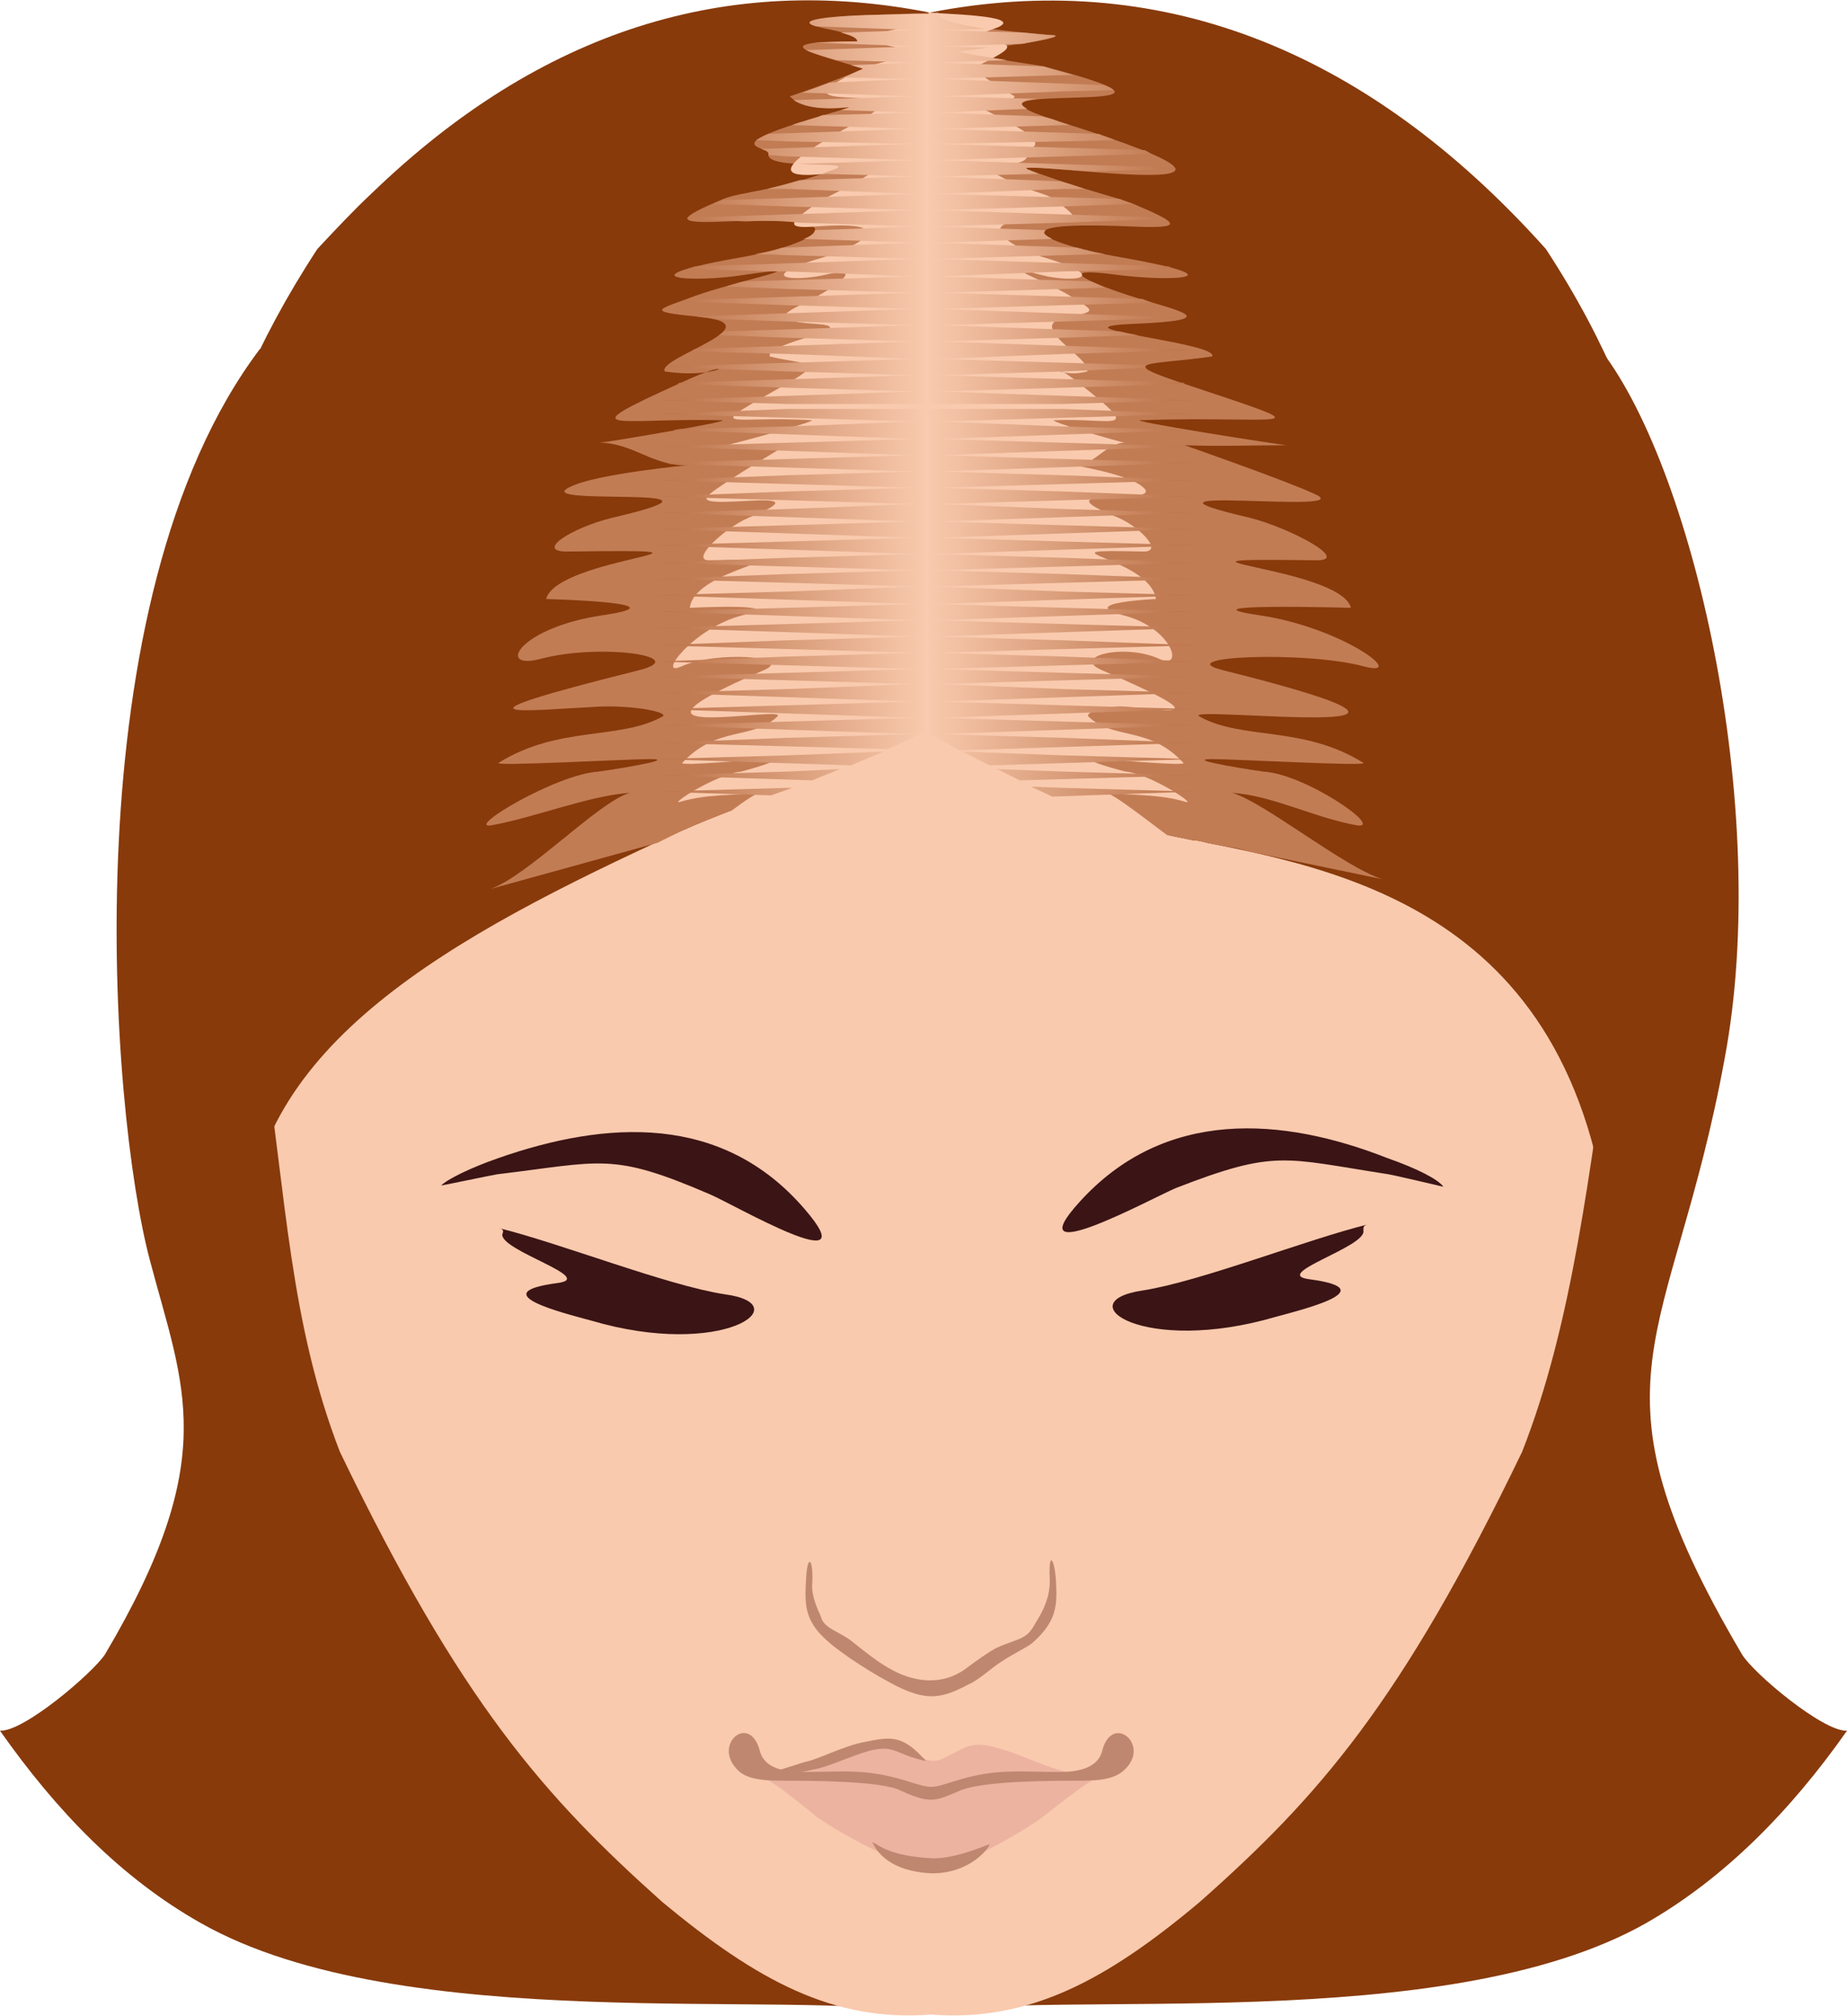 <?xml version="1.0" encoding="UTF-8"?>
<!DOCTYPE svg PUBLIC "-//W3C//DTD SVG 1.1//EN" "http://www.w3.org/Graphics/SVG/1.1/DTD/svg11.dtd">
<!-- Creator: CorelDRAW X7 -->
<svg xmlns="http://www.w3.org/2000/svg" xml:space="preserve" width="33.149mm" height="36.157mm" version="1.1" style="shape-rendering:geometricPrecision; text-rendering:geometricPrecision; image-rendering:optimizeQuality; fill-rule:evenodd; clip-rule:evenodd"
viewBox="0 0 1478 1612"
 xmlns:xlink="http://www.w3.org/1999/xlink">
 <defs>
  <style type="text/css">
   <![CDATA[
    .fil3 {fill:#3B1415}
    .fil0 {fill:#883A0B}
    .fil4 {fill:#BF8770}
    .fil2 {fill:#C27C54}
    .fil5 {fill:#EDB3A1}
    .fil1 {fill:#F9CAAE}
    .fil7 {fill:url(#id0)}
    .fil6 {fill:url(#id1)}
   ]]>
  </style>
  <linearGradient id="id0" gradientUnits="userSpaceOnUse" x1="527.476" y1="166.805" x2="953.773" y2="166.805">
   <stop offset="0" style="stop-opacity:1; stop-color:#BA7147"/>
   <stop offset="0.502" style="stop-opacity:1; stop-color:#F9CAAE"/>
   <stop offset="1" style="stop-opacity:1; stop-color:#BA7147"/>
  </linearGradient>
  <linearGradient id="id1" gradientUnits="userSpaceOnUse" xlink:href="#id0" x1="524.757" y1="482.137" x2="956.496" y2="482.137">
  </linearGradient>
 </defs>
 <g id="Layer_x0020_1">
  <g id="_649133360">
   <path class="fil0" d="M739 1610c-106,-20 -417,19 -578,-72 -64,-36 -116,-90 -161,-154 19,1 74,-46 84,-61 93,-157 63,-213 36,-315 -32,-120 -64,-528 88,-729l1070 -3c76,93 140,370 102,571 -42,229 -117,254 14,476 9,15 65,62 84,61 -45,64 -98,118 -161,154 -161,91 -473,52 -578,72l0 0z"/>
   <path class="fil1" d="M745 40c-173,-33 -331,25 -473,183 -96,146 -108,271 -108,393 6,72 37,154 47,223 18,118 21,219 61,322 97,201 164,276 258,360 76,63 137,96 215,90 78,6 140,-27 215,-90 95,-84 161,-159 258,-360 41,-104 54,-227 72,-347 10,-67 30,-128 36,-198 0,-122 -12,-247 -108,-393 -142,-158 -300,-216 -473,-183l0 0z"/>
   <path class="fil0" d="M744 10c-162,-32 -311,14 -446,144 -15,14 -29,29 -44,45 -99,151 -112,280 -111,406 5,73 13,370 23,440 9,60 35,113 31,1 0,-17 -1,-36 0,-57 6,-153 161,-239 347,-324 60,-27 137,-48 196,-80 98,50 122,69 215,87 4,0 7,1 11,2 145,28 331,80 326,402 -1,74 11,82 24,1 13,-80 22,-387 29,-472 0,-126 -9,-255 -108,-406 -147,-164 -314,-224 -493,-189l0 0z"/>
   <path class="fil2" d="M526 674c6,-3 12,-6 18,-9 60,-27 137,-48 196,-80 98,50 122,69 215,87 4,0 7,1 11,2 5,1 10,2 15,3l0 0 1 0c6,1 12,2 18,4l106 22c-31,-10 -95,-62 -120,-69 32,2 66,20 100,26 22,3 -41,-41 -75,-43 -1,0 -67,-10 -41,-10 19,0 126,6 121,3 -48,-30 -97,-18 -131,-37 -19,-10 263,24 19,-37 -45,-11 65,-16 113,-3 35,9 -17,-31 -84,-41 -68,-10 72,-6 73,-6 -8,-33 -183,-40 -29,-38 31,1 -20,-26 -52,-34 -120,-28 91,-2 52,-19 -21,-10 -104,-39 -104,-39 27,1 55,0 82,0 -4,0 -131,-20 -117,-20 115,-4 155,11 32,-30 -54,-18 -23,-14 25,-21 6,-11 -133,-23 -64,-26 74,-3 39,-10 3,-21 -35,-11 -71,-26 -13,-18 40,5 101,3 -3,-15 -46,-8 -108,-29 11,-24 44,2 41,-2 3,-18 -15,-6 -37,-10 -83,-27 -34,-12 261,35 23,-39 -115,-36 157,0 -12,-44 -10,-2 -77,-11 -67,-12 49,-5 89,-12 73,-13 -9,-1 -82,-6 -90,-16 0,-2 0,-3 -1,-2 -9,1 -136,2 -93,12 8,2 29,5 29,11 -82,0 -29,11 5,22 -29,12 -59,22 -59,22 22,22 88,-4 11,20 -68,21 -27,20 -28,26 -3,14 76,4 51,13 -46,17 -72,17 -87,23 -38,16 -40,20 3,18 119,-5 61,20 15,28 -104,18 -42,21 -3,15 68,-10 -6,5 -39,17 -26,10 -41,12 2,16 68,6 -32,33 -25,44 47,7 62,-14 13,9 -93,42 -50,28 32,30 14,0 -94,18 -97,18 26,0 43,19 70,18 0,0 -73,7 -93,17 -39,17 153,-3 33,25 -33,8 -64,28 -34,27 155,-2 -10,4 -19,38 2,0 113,3 45,13 -67,10 -85,44 -50,35 48,-13 123,-2 79,9 -164,41 -91,32 -31,29 30,-1 56,5 50,8 -34,19 -83,7 -131,37 -5,3 102,-3 121,-3 26,0 -40,10 -41,10 -34,2 -107,46 -86,43 34,-6 79,-24 111,-26 -25,7 -82,67 -112,77l134 -37z"/>
   <path class="fil3" d="M399 982c49,12 135,46 181,53 60,8 -2,52 -107,21 -22,-6 -87,-22 -27,-30 32,-4 -46,-26 -44,-39 1,-3 1,-4 -3,-5l0 0z"/>
   <path class="fil4" d="M650 1266c-1,11 5,22 7,27 2,9 15,12 24,19 9,7 22,18 34,24 19,10 40,11 57,-1 8,-6 19,-14 25,-17 17,-8 24,-6 31,-19 2,-4 13,-18 12,-37 -1,-23 4,-15 5,2 1,19 1,32 -18,49 -4,4 -14,8 -26,16 -8,5 -17,14 -26,18 -21,11 -32,13 -54,3 -21,-10 -48,-28 -58,-37 -20,-17 -19,-31 -18,-50 1,-21 6,-17 5,3l0 0z"/>
   <path class="fil3" d="M353 948c5,-5 23,-14 46,-22 86,-30 179,-36 245,41 51,59 -57,-4 -76,-12 -79,-34 -86,-26 -170,-16 -6,1 -44,9 -45,9l0 0z"/>
   <path class="fil3" d="M1155 949c-4,-6 -22,-15 -45,-23 -84,-33 -178,-40 -246,35 -52,57 58,-3 77,-11 80,-31 86,-24 170,-11 6,1 44,10 44,10l0 0z"/>
   <path class="fil5" d="M699 1479c-17,-8 -35,-19 -44,-25 -20,-16 -40,-33 -48,-33 8,0 24,-3 32,-5 21,-6 36,-15 59,-20 17,-3 20,-4 34,6 7,6 16,8 23,4 16,-7 19,-13 36,-10 23,5 37,14 59,20 8,2 24,5 32,5 -8,0 -28,17 -49,33 -8,6 -28,18 -46,27 -31,14 -57,13 -88,-2l0 0z"/>
   <path class="fil4" d="M608 1400c2,8 9,17 34,17 33,0 50,-3 83,7 22,7 20,6 40,0 32,-10 50,-7 83,-7 25,0 32,-9 34,-17 8,-31 40,-4 17,16 -9,8 -24,8 -39,8 -17,0 -74,0 -92,8 -19,8 -23,11 -47,0 -15,-8 -74,-8 -91,-8 -16,0 -33,0 -41,-10 -18,-20 11,-44 19,-14l0 0z"/>
   <path class="fil4" d="M698 1473c6,3 14,11 47,13 21,1 49,-13 47,-11 -4,8 -21,24 -48,23 -31,-2 -42,-16 -46,-25l0 0z"/>
   <path class="fil4" d="M612 1419c0,0 26,-8 32,-10 11,-2 31,-13 48,-16 19,-4 28,-5 42,8 3,3 5,5 6,6 2,2 -1,1 -11,-2 -14,-5 -17,-9 -33,-5 -15,4 -33,13 -45,15 -4,1 -39,8 -39,6 0,-1 0,-2 0,-2l0 0z"/>
   <path class="fil3" d="M1095 979c-49,12 -135,46 -181,53 -60,9 1,52 107,21 22,-6 87,-22 27,-30 -32,-4 46,-26 43,-39 0,-3 0,-4 4,-5l0 0z"/>
   <path class="fil1" d="M743 12c-5,10 -47,15 -52,16 -9,1 14,8 42,13 6,1 -33,10 -38,12 -99,44 59,8 -8,44 -138,74 34,27 14,39 -27,17 -40,21 -48,27 -23,16 -24,20 1,18 69,-5 33,16 7,24 -61,18 -25,20 -2,15 33,-8 13,7 -7,18 -21,11 -42,18 1,21 40,3 -41,15 -37,26 28,7 46,3 15,21 -72,41 -49,26 18,30 8,0 -66,20 -68,20 16,0 32,1 48,0 0,0 -49,29 -61,39 -22,17 100,-9 31,19 -19,8 -48,35 -31,34 90,-2 -12,5 -16,38 0,0 82,-4 42,6 -39,10 -69,50 -49,41 28,-13 92,-8 66,3 -142,61 22,27 11,37 -20,19 -48,7 -76,37 -3,3 59,-3 70,-3 15,0 -23,10 -23,10 -20,2 -60,28 -48,24 20,-6 43,-5 62,-7 -15,7 -49,37 -67,47l413 0c-17,-10 -52,-40 -67,-47 19,2 42,1 62,7 12,4 -27,-22 -47,-24 -1,0 -39,-10 -24,-10 11,0 73,6 70,3 -28,-30 -56,-18 -76,-37 -3,-3 12,-9 29,-8 35,3 77,12 -18,-29 -26,-11 18,-22 46,-9 20,9 10,-25 -29,-35 -39,-10 25,-13 26,-13 -5,-34 -100,-40 -11,-38 18,1 -1,-19 -19,-27 -70,-28 41,-8 19,-25 -12,-10 -55,-17 -54,-17 15,1 25,-18 40,-18 -2,0 -64,-18 -56,-18 48,-2 72,12 19,-30 -29,-23 -20,-2 7,-9 4,-11 -54,-38 -14,-44 25,-4 16,-6 1,-16 -19,-12 -62,-27 -23,-17 23,6 59,3 -1,-15 -27,-8 -61,-33 8,-28 25,2 24,-2 2,-18 -9,-6 -24,-6 -51,-23 -14,-9 32,1 30,-13 -1,-6 23,-5 -16,-26 -45,-24 -7,2 6,-20 0,0 -17,-10 -34,-22 20,-11 50,-22 3,-22 0,-6 12,-9 17,-11 24,-10 -49,-11 -54,-12 -1,-1 -1,0 -1,2l0 0z"/>
   <g>
    <path class="fil6" d="M851 327l103 4 -205 6 102 4 98 3 2 0 -202 7 102 3 99 3 1 0 -202 7 102 3 103 3 -205 7 102 3 103 4 -205 6 102 3 103 4 -205 6 102 4 103 3 -205 7 102 3 103 3 -205 7 102 3 0 0 105 3 -210 7 105 3 105 4 -210 6 105 3 105 4 -210 6 105 4 105 3 -210 7 105 3 105 3 -210 7 105 3 105 3 -210 7 105 3 105 4 -210 6 105 3 105 4 -210 6 105 3 103 3 -205 6 102 4 103 3 -205 7 102 3 103 3 -205 7 102 3 103 3 -205 7 102 3 103 4 -186 6c-9,-5 -18,-10 -28,-15 -10,5 -20,10 -30,14l-183 -5 103 -4 103 -3 -206 -7 103 -3 103 -3 -206 -7 103 -3 103 -3 -206 -7 103 -3 103 -4 -206 -6 103 -3 105 -3 -210 -6 105 -4 105 -3 -210 -6 105 -4 105 -3 -210 -7 105 -3 105 -3 -210 -7 105 -3 105 -3 -210 -7 105 -3 105 -4 -210 -6 105 -4 105 -3 -210 -6 105 -4 105 -3 -210 -7 105 -3 0 0 103 -3 -206 -7 103 -3 103 -3 -206 -7 103 -3 103 -4 -206 -6 103 -4 103 -3 -206 -6 103 -4 103 -3 -197 -6 -2 -1 96 -3 103 -3 -206 -7 103 -3 103 -3 -194 -7 5 -1 86 -2 103 -4 -206 -6 103 -4c221,0 0,0 221,0zm-81 274l81 3 103 3 -162 5 -22 -11zm28 14l53 2 103 3 -138 4c-6,-3 -12,-6 -18,-9zm27 14l26 1 103 3 -112 4c-6,-3 -11,-5 -17,-8zm-208 7l-90 -3 103 -3 4 0 -17 6zm33 -12l-123 -4 103 -3 42 -2c-7,3 -15,6 -22,9zm31 -12l-154 -5 103 -3 77 -3c-9,4 -17,7 -26,11z"/>
    <path class="fil7" d="M851 323l103 -3 -205 -7 102 -3 97 -3 -1 -1 -198 -6 102 -3 66 -3c-1,-1 -1,-1 0,-2l-168 -5 102 -4 103 -3 -205 -7 102 -3 60 -2c-6,-1 -11,-2 -15,-3l-147 -5 102 -3 98 -3c0,0 0,0 0,0l-200 -7 102 -3 71 -2 -8 -3 -165 -5 102 -3 33 -1c-4,-2 -8,-4 -11,-5l-124 -4 102 -4 0 0 88 -2c-1,-1 -2,-1 -4,-2l-189 -6 105 -3 33 -1c-7,-1 -15,-3 -22,-5l-116 -4 96 -3c-6,-3 -8,-5 -5,-7l-91 -3 105 -3 82 -3c-1,0 -2,-1 -3,-1l-184 -6 105 -3 55 -2c-3,-1 -6,-2 -10,-4l-150 -4 105 -4 17 0c-6,-2 -12,-4 -19,-6l-103 -4 85 -2c-2,-1 -5,-2 -7,-3 -12,-4 17,-1 50,1l67 -2c0,0 0,0 -1,-1l-194 -6 105 -3 70 -2c-1,-1 -3,-2 -5,-3l-170 -5 105 -2 41 -1c-4,-2 -8,-3 -13,-5l-130 -4 102 -3 5 0 -9 -3c-5,-2 -9,-3 -13,-4l-85 -3 73 -3c-9,-5 -3,-7 9,-8l-82 -2 102 -4 40 -1c-1,-1 -4,-3 -8,-4l-134 -5 102 -3 8 0c-7,-2 -15,-4 -24,-7l-1 0 -85 -3 57 -2c-21,-3 -44,-7 -38,-7 8,-1 16,-2 23,-3l-42 -1 69 -2c22,-4 33,-7 23,-7 -3,0 -12,-1 -22,-2l-70 -2 39 -1c-18,-3 -34,-6 -37,-11 0,0 0,-1 0,-1l-2 0c-16,0 0,0 -16,0l-41 1c-29,1 -56,4 -39,9l80 3 -60 2c7,2 13,4 13,7 -17,0 -28,1 -35,1l82 3 -88 3c4,2 14,5 24,8l64 2 -52 2c3,1 7,2 10,3 -6,2 -11,5 -16,7l58 1 -69 3c-8,3 -16,6 -22,8l91 3 -98 3c20,13 60,1 38,8l60 2 -75 2c-4,2 -10,3 -15,5 -4,1 -7,2 -9,3l99 3 -118 4c-5,2 -8,4 -10,5l25 1 105 2 -126 4c3,1 6,2 6,4 0,1 0,1 0,1l15 1 105 3 -96 3c20,1 42,0 27,5 -3,1 -6,2 -8,3l77 2 -95 3c-10,3 -18,5 -26,7l16 0 105 4 -157 5c-2,1 -5,2 -7,3l59 2 105 3 -185 6c0,0 0,1 0,1l47 2c20,-1 34,0 42,1l96 3 -83 3c0,2 -3,5 -9,7l92 3 -109 4c-6,2 -14,4 -22,5l26 1 105 3 -179 6c-2,1 -4,1 -6,2l68 2c3,0 4,0 4,0l8 0 0 0 103 4 -138 4c-5,1 -10,3 -14,4l49 2 103 3 -185 6 -3 1 85 3 103 3 -179 6 3 0c6,1 10,1 14,2l59 2 103 3 -154 5c-1,1 -2,2 -4,3l55 2 103 3 -177 6 -3 2 77 2 103 4 -200 6 -1 0 42 2c1,0 1,0 1,0l55 2 103 3 -189 6 -2 1 88 3 103 3 -206 7 103 3c221,0 0,0 221,0z"/>
   </g>
  </g>
 </g>
</svg>
